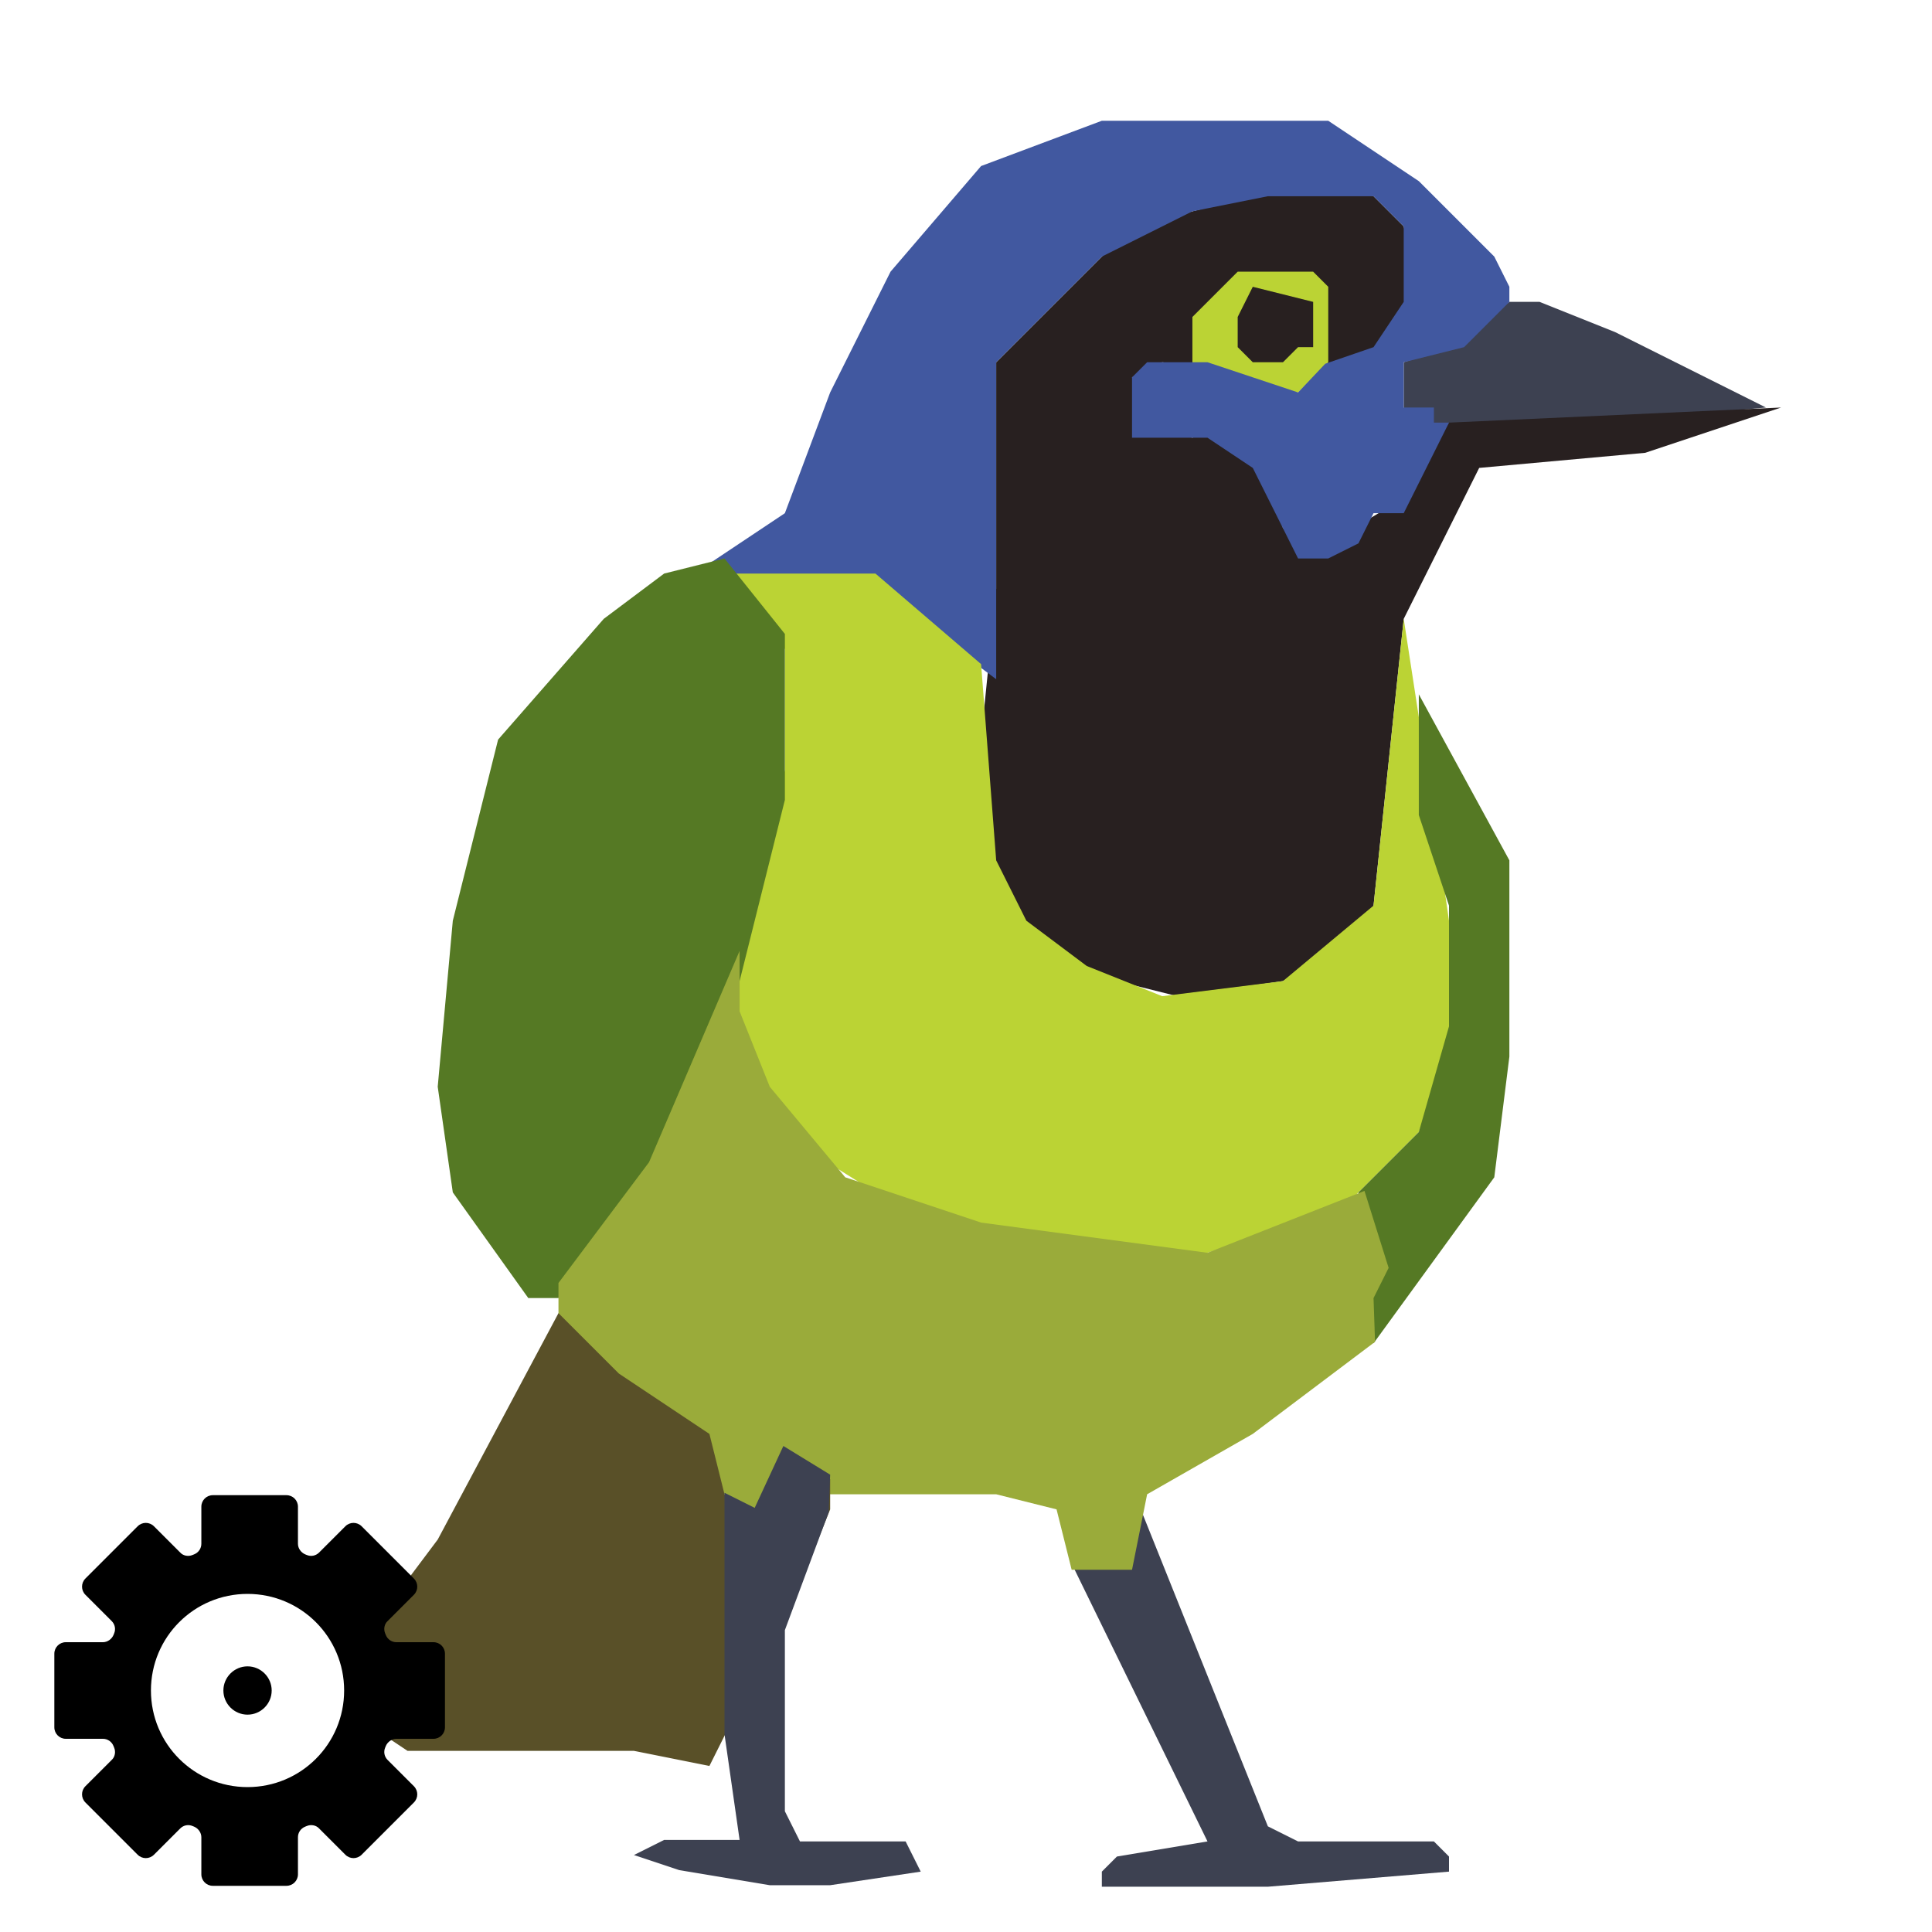 <?xml version="1.0" encoding="UTF-8" standalone="no"?><svg xmlns="http://www.w3.org/2000/svg" xmlns:svg="http://www.w3.org/2000/svg" xmlns:xlink="http://www.w3.org/1999/xlink" height="100%" preserveAspectRatio="xMinYMin meet" viewBox="0 0 16 16" width="100%"><style/><defs><g id="svg-log" transform="translate(1 -8) scale(0.125)"><path d="M88,188v-1l-1-1h-9l-2-1-8.3-20.7-4.5,3.7,8.8,18-6,1-1,1v1h3,8ZM109,91l-10-5-5-2h-2l-4,3-3,1v3l2,2Z" style="fill:rgb(61,65,81);stroke:none"/><path d="M110,91l-9,3-11,1-5,10-2,19-1,2-5,3-7,1-8-2-4-5-1-10,1-10v-15l9-9,12-3,4,1,2,2,1,5-2,3-6,2-9-1-2,1,1,3,3,1,2-1,3,3,1,4,3,1,5-3,3-5Z" style="fill:rgb(40,32,32);stroke:none"/><path d="M79,82h-5l-3,3v3l2,2h5l2-2v-5Z" style="fill:rgb(187,211,52);stroke:none"/><path d="M92,84v-1l-1-2-5-5-6-4h-15l-8,3-6,7-4,8-3,8-6,4,11,1,5,3,4,3v-21l7-7,6-3,5-1h7l2,2v3,2l-2,3-3.2,1.1-1.8,1.9-3-1-3-1h-4l-1,1v4h4,1l3,2,2,4,1,2h2l2-1,1-2h2l1-2,2-4h-1v-1h-2v-3l4-1Z" style="fill:rgb(65,88,160);stroke:none"/><path d="M85,105l-2,19-6,5-8,1-5-2-4-3-2-4-1-13-7-6h-11l3,3,2,2v8l-2,9-2,6,2,8,8,5,8,3,11,2,9-3,3-1,5-5,2-5v-9l-1-7Z" style="fill:rgb(187,211,52);stroke:none"/><path d="M40,101l4,5v11l-3,12-6,14-6,7h-2l-5-7-1-7,1-11,3-12,7-8,4-3ZM86,110l6,11v13l-1,8-8,11-1-10,4-4,2-7v-8l-2-6Z" style="fill:rgb(85,121,36);stroke:none"/><path d="M41,127l-6,14-6,8v4l8,5,3,5,2,1,4-2,1,1h11l4,1,1,4h4l1-5,7-4,8.1-6.1-.1-2.9,1-2-1.6-5.1-10.4,4.1-15-2-9-3-5-6-2-5Z" style="fill:rgb(154,171,58);stroke:none"/><path d="M29,151l-8,15-3,4-2,6v2l3,2h5,10l5,1,6-12,2-5v-2l-3-2-2,4-2-1-1-4-6-4Z" style="fill:rgb(89,80,40);stroke:none"/><path d="M79,84l-4-1-1,2v2l1,1h2l1-1h1Z" style="fill:rgb(40,32,32);stroke:none"/><path d="M53,188l-1-2h-4-3l-1-2v-2-10l2.9-7.8.1-2.5-3.1-1.9-1.9,4.1-2-1v16l1,7h-5l-2,1,3,1,6,1h4Z" style="fill:rgb(61,65,81);stroke:none"/></g><g id="refactor-wheel" transform="translate(-5.4 -5.4) scale(0.10) translate(-8 -10)"><path d="M3.8,80h12.3c1.5,0,2.9.9,3.5,2.4.1.2.1.3.2.5.6,1.4.3,3.1-.8,4.1l-8.7,8.7c-1.5,1.5-1.5,3.9,0,5.4l17.3,17.3c1.5,1.5,3.9,1.5,5.4,0l8.7-8.7c1.1-1.1,2.7-1.4,4.1-.8.2.1.3.1.5.2,1.4.6,2.4,2,2.4,3.5v12.3c0,2.1,1.7,3.8,3.8,3.8h24.4c2.1,0,3.8-1.7,3.8-3.8v-12.3c0-1.5.9-2.9,2.4-3.5.2-.1.3-.1.5-.2,1.4-.6,3.1-.3,4.1.8l8.7,8.7c1.5,1.5,3.9,1.5,5.4,0l17.3-17.3c1.5-1.5,1.5-3.9,0-5.4l-8.7-8.7c-1.1-1.1-1.4-2.7-.8-4.1.1-.2.1-.3.2-.5.6-1.4,2-2.4,3.5-2.4h12.3c2.1,0,3.8-1.7,3.8-3.8v-24.4c0-2.1-1.7-3.8-3.8-3.8h-12.3c-1.5,0-2.9-.9-3.5-2.4-.1-.2-.1-.3-.2-.5-.6-1.4-.3-3.1.8-4.1l8.7-8.7c1.5-1.5,1.5-3.9,0-5.4l-17.3-17.3c-1.5-1.5-3.9-1.5-5.4,0l-8.7,8.7c-1.1,1.1-2.7,1.4-4.1.8-.2-.1-.3-.1-.5-.2-1.4-.6-2.4-2-2.4-3.5v-12.3c0-2.1-1.7-3.8-3.8-3.8h-24.4c-2.1,0-3.8,1.7-3.8,3.8v12.3c0,1.5-.9,2.9-2.4,3.5-.2.1-.3.1-.5.2-1.4.6-3.1.3-4.1-.8l-8.7-8.7c-1.5-1.5-3.9-1.5-5.4,0l-17.3,17.3c-1.5,1.5-1.5,3.9,0,5.4l8.7,8.7c1.1,1.1,1.4,2.7.8,4.1-.1.2-.1.3-.2.5-.6,1.4-2,2.4-3.5,2.4h-12.3c-2.1,0-3.8,1.7-3.8,3.8v24.4c0,2.1,1.7,3.8,3.8,3.8ZM64,32c17.7,0,32,14.3,32,32s-14.3,32-32,32-32-14.3-32-32,14.3-32,32-32ZM72,64c0,4.4-3.6,8-8,8s-8-3.6-8-8c0-4.4,3.6-8,8-8s8,3.6,8,8Z" style="fill:black;stroke:none"/></g></defs><g id="sel-refactor-svg"><use x="0" xlink:href="#svg-log" y="0"/><use transform="translate(0,12) scale(0.25)" x="8" xlink:href="#refactor-wheel" y="8"/></g></svg>
